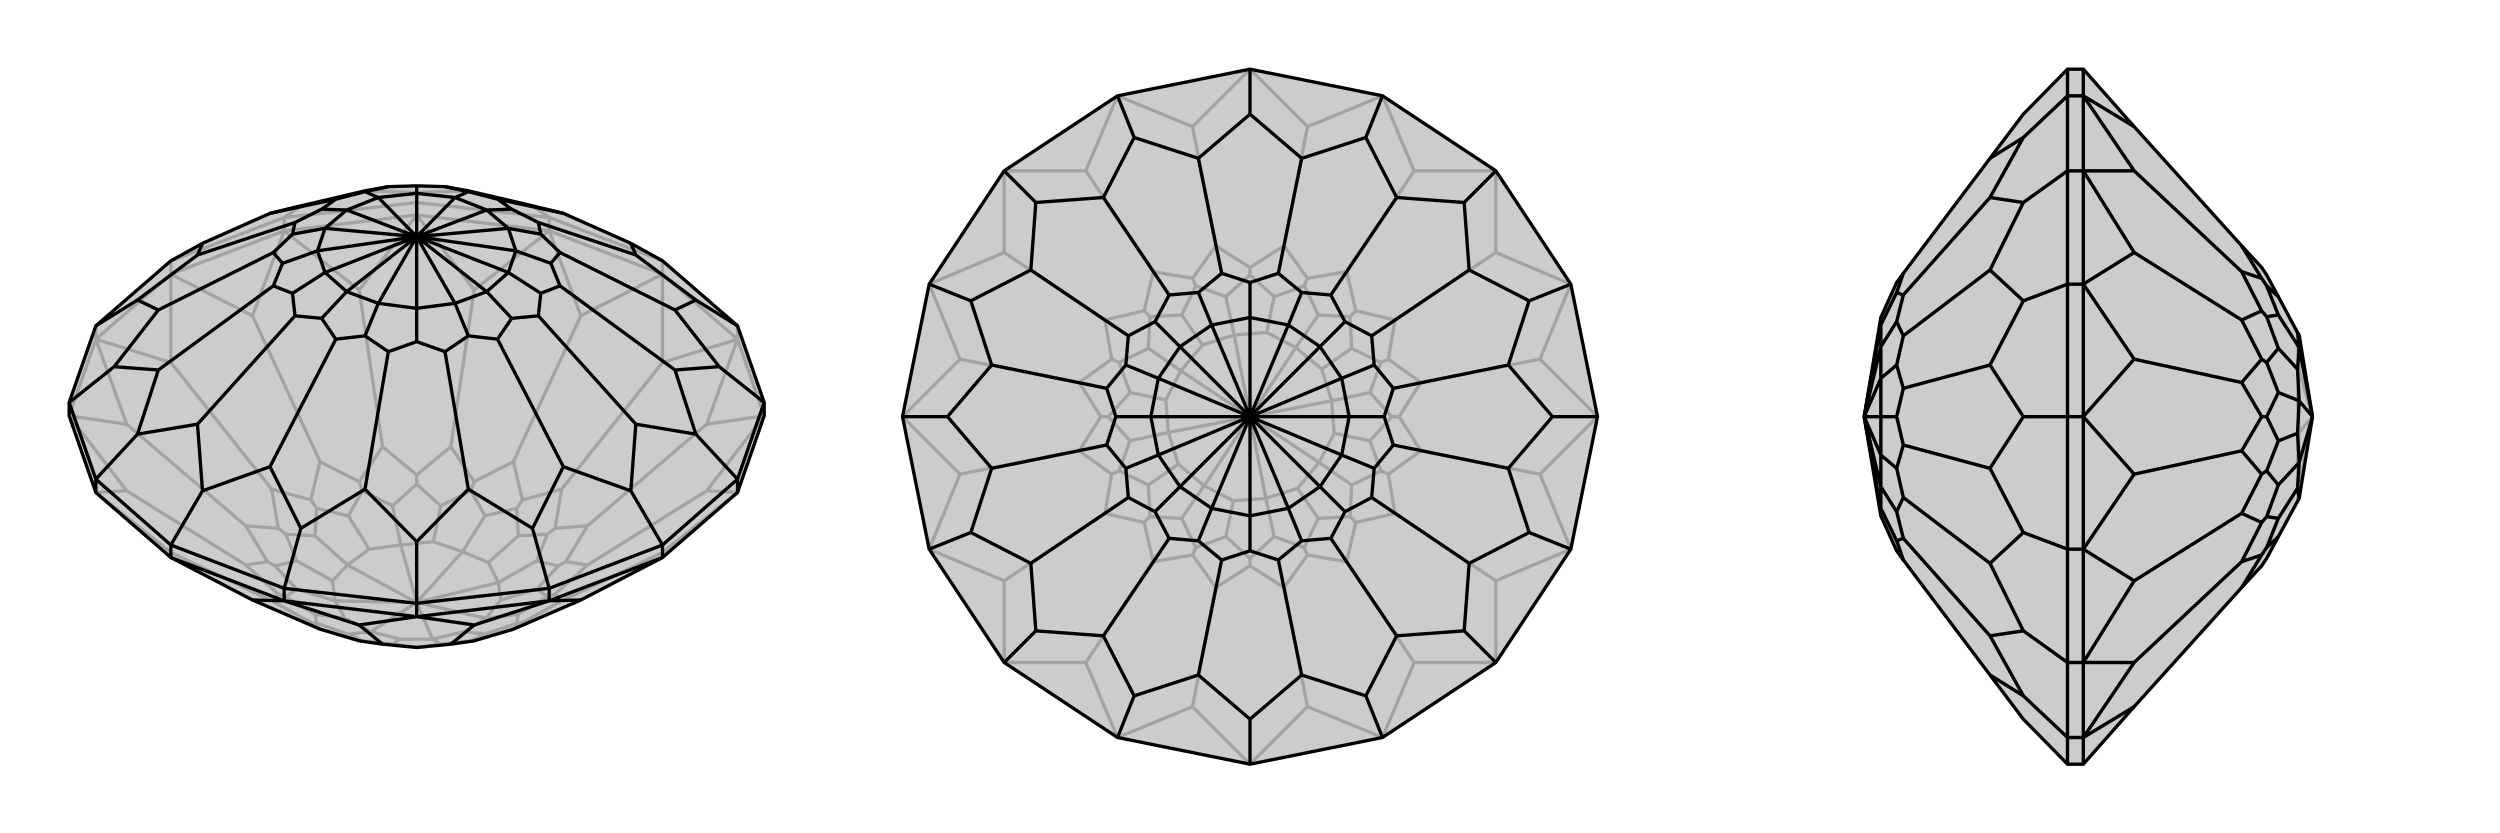 <svg xmlns="http://www.w3.org/2000/svg" viewBox="0 0 3000 1000">
    <g stroke="currentColor" stroke-width="4" fill="none" transform="translate(0 -1)">
        <path fill="currentColor" stroke="none" fill-opacity=".2" d="M303,721L384,756L431,770L459,774L500,778L541,774L569,770L616,756L697,721L795,670L885,592L917,500L917,484L885,392L795,314L757,293L676,257L639,248L562,230L534,225L500,224L466,225L438,230L361,248L324,257L243,293L205,314L115,392L83,484L83,500L115,592L205,670z" />
<path stroke-opacity=".2" d="M885,408L885,392M795,330L795,314M659,278L659,262M500,259L500,244M341,278L341,262M205,330L205,314M115,408L115,392M917,500L885,408M885,408L795,330M795,330L659,278M659,278L500,259M500,259L341,278M341,278L205,330M205,330L115,408M115,408L83,500M205,670L205,664M795,670L795,664M885,592L795,664M885,592L848,590M795,664L674,722M917,500L848,590M917,500L848,510M848,590L705,679M885,408L848,510M885,408L795,436M848,510L705,632M795,330L795,436M795,330L697,380M795,436L674,588M659,278L697,380M659,278L569,349M697,380L616,555M500,259L569,349M500,259L431,349M569,349L541,537M341,278L431,349M341,278L303,380M431,349L459,537M205,330L303,380M205,330L205,436M303,380L384,555M115,408L205,436M115,408L152,510M205,436L326,588M83,500L152,510M83,500L152,590M152,510L295,632M115,592L152,590M115,592L205,664M205,664L326,722M152,590L295,679M384,756L373,748M431,770L435,770M500,778L500,778M616,756L627,748M569,770L565,770M674,722L627,748M674,722L666,714M627,748L620,749M705,679L666,714M705,679L679,675M666,714L657,717M705,632L679,675M705,632L666,635M679,675L670,680M674,588L666,635M674,588L627,601M666,635L657,642M616,555L627,601M616,555L569,579M627,601L620,611M541,537L569,579M541,537L500,571M569,579L565,590M459,537L500,571M459,537L431,579M500,571L500,582M384,555L431,579M384,555L373,601M431,579L435,590M326,588L373,601M326,588L334,635M373,601L380,611M295,632L334,635M295,632L321,675M334,635L343,642M295,679L321,675M295,679L334,714M321,675L330,680M326,722L373,748M326,722L334,714M373,748L380,749M334,714L343,717M380,749L418,762M380,749L378,738M435,770L418,762M435,770L471,774M418,762L445,759M500,778L471,774M500,778L529,774M471,774L480,768M565,770L529,774M565,770L582,762M529,774L519,768M620,749L582,762M620,749L622,738M582,762L557,759M657,717L622,738M657,717L644,708M622,738L583,743M670,680L644,708M670,680L644,674M644,708L601,721M657,642L644,674M657,642L622,644M644,674L598,700M620,611L622,644M620,611L582,620M622,644L586,676M565,590L582,620M565,590L529,608M582,620L555,663M500,582L529,608M500,582L471,608M529,608L520,651M435,590L471,608M435,590L418,620M471,608L481,655M380,611L418,620M380,611L378,644M418,620L443,660M343,642L378,644M343,642L356,674M378,644L417,679M330,680L356,674M330,680L356,708M356,674L399,698M343,717L356,708M343,717L378,738M378,738L414,743M356,708L402,722M445,759L480,768M480,768L519,768M519,768L557,759M557,759L583,743M519,768L500,724M583,743L601,721M601,721L598,700M583,743L500,724M598,700L586,676M586,676L555,663M598,700L500,724M555,663L520,651M520,651L481,655M500,724L555,663M481,655L443,660M443,660L417,679M500,724L481,655M417,679L399,698M399,698L402,722M500,724L417,679M445,759L414,743M402,722L414,743M445,759L500,724M500,724L402,722M341,262L205,314M341,262L500,244M341,262L361,248M500,244L659,262M500,244L500,232M795,314L659,262M659,262L639,248M500,232L438,230M500,232L562,230" />
<path d="M303,721L384,756L431,770L459,774L500,778L541,774L569,770L616,756L697,721L795,670L885,592L917,500L917,484L885,392L795,314L757,293L676,257L639,248L562,230L534,225L500,224L466,225L438,230L361,248L324,257L243,293L205,314L115,392L83,484L83,500L115,592L205,670z" />
<path d="M341,722L341,707M500,741L500,725M659,722L659,707M795,670L795,655M885,592L885,576M205,670L205,655M115,592L115,576M205,670L341,722M341,722L500,741M500,741L659,722M659,722L795,670M341,722L303,721M341,722L431,751M500,741L431,751M500,741L569,751M431,751L459,774M659,722L569,751M659,722L697,721M569,751L541,774M885,392L835,361M917,484L885,576M917,484L863,441M885,576L795,655M885,576L835,522M659,707L795,655M795,655L757,590M659,707L500,725M659,707L639,635M500,725L341,707M500,725L500,651M341,707L205,655M341,707L361,635M205,655L115,576M205,655L243,590M115,576L83,484M115,576L165,522M83,484L137,441M115,392L165,361M757,293L763,307M835,361L763,307M835,361L810,373M763,307L646,268M863,441L810,373M863,441L810,445M810,373L672,304M835,522L810,445M835,522L763,510M810,445L672,344M757,590L763,510M757,590L676,561M763,510L646,380M639,635L676,561M639,635L562,588M676,561L597,408M500,651L562,588M500,651L438,588M562,588L534,423M361,635L438,588M361,635L324,561M438,588L466,423M243,590L324,561M243,590L237,510M324,561L403,408M165,522L237,510M165,522L190,445M237,510L354,380M137,441L190,445M137,441L190,373M190,445L328,344M165,361L190,373M165,361L237,307M190,373L328,304M243,293L237,307M237,307L354,268M324,257L403,240M676,257L597,240M646,268L614,252M646,268L649,282M672,304L649,282M672,304L661,317M649,282L610,275M672,344L661,317M672,344L649,353M661,317L619,302M646,380L649,353M646,380L614,383M649,353L610,328M597,408L614,383M597,408L562,404M614,383L584,351M534,423L562,404M534,423L500,411M562,404L546,365M466,423L500,411M466,423L438,404M500,411L500,371M403,408L438,404M403,408L386,383M438,404L454,365M354,380L386,383M354,380L351,353M386,383L416,351M328,344L351,353M328,344L339,317M351,353L390,328M328,304L339,317M328,304L351,282M339,317L381,302M354,268L351,282M354,268L386,252M351,282L390,275M403,240L386,252M403,240L438,231M386,252L416,253M466,225L438,231M438,231L454,238M534,225L562,231M500,224L500,233M597,240L614,252M597,240L562,231M614,252L584,253M562,231L546,238M584,253L610,275M610,275L619,302M610,275L500,285M619,302L610,328M619,302L500,285M610,328L584,351M610,328L500,285M584,351L546,365M500,285L584,351M546,365L500,371M500,285L546,365M500,371L454,365M500,285L500,371M454,365L416,351M500,285L454,365M416,351L390,328M500,285L416,351M390,328L381,302M500,285L390,328M381,302L390,275M500,285L381,302M390,275L416,253M500,285L390,275M416,253L454,238M500,285L416,253M454,238L500,233M500,285L454,238M500,233L546,238M500,285L500,233M584,253L546,238M584,253L500,285M500,285L546,238" />
    </g>
    <g stroke="currentColor" stroke-width="4" fill="none" transform="translate(1000 0)">
        <path fill="currentColor" stroke="none" fill-opacity=".2" d="M500,83L341,115L205,205L115,341L83,500L115,659L205,795L341,885L500,917L659,885L795,795L885,659L917,500L885,341L795,205L659,115z" />
<path stroke-opacity=".2" d="M500,917L569,848M500,917L431,848M659,885L569,848M659,885L697,795M569,848L541,705M795,795L697,795M795,795L795,697M697,795L616,674M885,659L795,697M885,659L848,569M795,697L674,616M917,500L848,569M917,500L848,431M848,569L705,541M885,341L848,431M885,341L795,303M848,431L705,459M795,205L795,303M795,205L697,205M795,303L674,384M659,115L697,205M659,115L569,152M697,205L616,326M500,83L569,152M500,83L431,152M569,152L541,295M341,115L431,152M341,115L303,205M431,152L459,295M205,205L303,205M205,205L205,303M303,205L384,326M115,341L205,303M115,341L152,431M205,303L326,384M83,500L152,431M83,500L152,569M152,431L295,459M115,659L152,569M115,659L205,697M152,569L295,541M205,795L205,697M205,795L303,795M205,697L326,616M341,885L303,795M341,885L431,848M431,848L459,705M303,795L384,674M541,705L500,679M541,705L569,666M616,674L569,666M616,674L627,627M569,666L565,657M674,616L627,627M674,616L666,569M627,627L620,620M705,541L666,569M705,541L679,500M666,569L657,565M705,459L679,500M705,459L666,431M679,500L670,500M674,384L666,431M674,384L627,373M666,431L657,435M616,326L627,373M616,326L569,334M627,373L620,380M541,295L569,334M541,295L500,321M569,334L565,343M459,295L500,321M459,295L431,334M500,321L500,330M384,326L431,334M384,326L373,373M431,334L435,343M326,384L373,373M326,384L334,431M373,373L380,380M295,459L334,431M295,459L321,500M334,431L343,435M295,541L321,500M295,541L334,569M321,500L330,500M326,616L334,569M326,616L373,627M334,569L343,565M384,674L373,627M384,674L431,666M373,627L380,620M459,705L500,679M459,705L431,666M500,679L500,670M431,666L435,657M500,670L529,644M500,670L471,644M565,657L529,644M565,657L582,622M529,644L519,598M620,620L582,622M620,620L622,582M582,622L557,586M657,565L622,582M657,565L644,529M622,582L583,555M670,500L644,529M670,500L644,471M644,529L601,520M657,435L644,471M657,435L622,418M644,471L598,481M620,380L622,418M620,380L582,378M622,418L586,443M565,343L582,378M565,343L529,356M582,378L555,417M500,330L529,356M500,330L471,356M529,356L520,399M435,343L471,356M435,343L418,378M471,356L481,402M380,380L418,378M380,380L378,418M418,378L443,414M343,435L378,418M343,435L356,471M378,418L417,445M330,500L356,471M330,500L356,529M356,471L399,480M343,565L356,529M343,565L378,582M356,529L402,519M380,620L378,582M380,620L418,622M378,582L414,557M435,657L418,622M435,657L471,644M471,644L480,601M418,622L445,583M519,598L557,586M557,586L583,555M583,555L601,520M601,520L598,481M583,555L500,500M598,481L586,443M586,443L555,417M598,481L500,500M555,417L520,399M520,399L481,402M555,417L500,500M481,402L443,414M443,414L417,445M500,500L481,402M417,445L399,480M399,480L402,519M500,500L417,445M402,519L414,557M414,557L445,583M500,500L402,519M519,598L480,601M445,583L480,601M519,598L500,500M500,500L445,583" />
<path d="M500,83L341,115L205,205L115,341L83,500L115,659L205,795L341,885L500,917L659,885L795,795L885,659L917,500L885,341L795,205L659,115z" />
<path d="M659,115L639,165M795,205L757,243M885,341L835,361M917,500L863,500M885,659L835,639M795,795L757,757M659,885L639,835M500,917L500,863M341,885L361,835M205,795L243,757M115,659L165,639M83,500L137,500M115,341L165,361M205,205L243,243M500,83L500,137M341,115L361,165M500,137L562,190M500,137L438,190M639,165L562,190M639,165L676,237M562,190L534,328M757,243L676,237M757,243L763,324M676,237L597,354M835,361L763,324M835,361L810,438M763,324L646,403M863,500L810,438M863,500L810,562M810,438L672,466M835,639L810,562M835,639L763,676M810,562L672,534M757,757L763,676M757,757L676,763M763,676L646,597M639,835L676,763M639,835L562,810M676,763L597,646M500,863L562,810M500,863L438,810M562,810L534,672M361,835L438,810M361,835L324,763M438,810L466,672M243,757L324,763M243,757L237,676M324,763L403,646M165,639L237,676M165,639L190,562M237,676L354,597M137,500L190,562M137,500L190,438M190,562L328,534M165,361L190,438M165,361L237,324M190,438L328,466M243,243L237,324M243,243L324,237M237,324L354,403M361,165L324,237M361,165L438,190M438,190L466,328M324,237L403,354M534,328L500,339M534,328L562,351M597,354L562,351M597,354L614,386M562,351L546,390M646,403L614,386M646,403L649,438M614,386L584,416M672,466L649,438M672,466L661,500M649,438L610,454M672,534L661,500M672,534L649,562M661,500L619,500M646,597L649,562M646,597L614,614M649,562L610,546M597,646L614,614M597,646L562,649M614,614L584,584M534,672L562,649M534,672L500,661M562,649L546,610M466,672L500,661M466,672L438,649M500,661L500,619M403,646L438,649M403,646L386,614M438,649L454,610M354,597L386,614M354,597L351,562M386,614L416,584M328,534L351,562M328,534L339,500M351,562L390,546M328,466L339,500M328,466L351,438M339,500L381,500M354,403L351,438M354,403L386,386M351,438L390,454M403,354L386,386M403,354L438,351M386,386L416,416M466,328L500,339M466,328L438,351M500,339L500,381M438,351L454,390M500,381L546,390M546,390L584,416M546,390L500,500M584,416L610,454M584,416L500,500M610,454L619,500M610,454L500,500M619,500L610,546M500,500L619,500M610,546L584,584M500,500L610,546M584,584L546,610M500,500L584,584M546,610L500,619M500,500L546,610M500,619L454,610M500,500L500,619M454,610L416,584M500,500L454,610M416,584L390,546M500,500L416,584M390,546L381,500M500,500L390,546M381,500L390,454M500,500L381,500M390,454L416,416M500,500L390,454M416,416L454,390M500,500L416,416M500,381L454,390M500,381L500,500M500,500L454,390" />
    </g>
    <g stroke="currentColor" stroke-width="4" fill="none" transform="translate(2000 0)">
        <path fill="currentColor" stroke="none" fill-opacity=".2" d="M561,848L690,705L714,679L720,670L734,644L759,598L775,500L759,402L757,399L734,356L720,330L714,321L690,295L561,152L500,83L481,83L428,137L388,190L284,328L276,339L257,381L237,500L257,619L276,661L284,672L388,810L428,863L481,917L500,917z" />
<path stroke-opacity=".2" d="M500,115L481,115M500,205L481,205M500,341L481,341M500,500L481,500M500,659L481,659M500,795L481,795M500,885L481,885M500,83L500,115M500,115L500,205M500,205L500,341M500,341L500,500M500,500L500,659M500,659L500,795M500,795L500,885M500,917L500,885M500,115L561,152M500,115L561,205M500,205L561,205M500,205L561,303M561,205L690,326M500,341L561,303M500,341L561,431M561,303L690,384M500,500L561,431M500,500L561,569M561,431L690,459M500,659L561,569M500,659L561,697M561,569L690,541M500,795L561,697M500,795L561,795M561,697L690,616M500,885L561,795M500,885L561,848M561,795L690,674M690,295L714,334M690,326L714,334M690,326L714,373M714,334L720,343M690,384L714,373M690,384L714,431M714,373L720,380M690,459L714,431M690,459L714,500M714,431L720,435M690,541L714,500M690,541L714,569M714,500L720,500M690,616L714,569M690,616L714,627M714,569L720,565M690,674L714,627M690,674L714,666M714,627L720,620M690,705L714,666M714,666L720,657M720,343L734,356M720,343L734,378M720,380L734,378M720,380L734,418M734,378L757,414M720,435L734,418M720,435L734,471M734,418L759,445M720,500L734,471M720,500L734,529M734,471L757,480M720,565L734,529M720,565L734,582M734,529L759,519M720,620L734,582M720,620L734,622M734,582L757,557M720,657L734,622M720,657L734,644M734,622L759,583M759,402L757,414M757,414L759,445M759,445L757,480M757,480L759,519M775,500L759,445M759,519L757,557M757,557L759,583M775,500L759,519M759,583L757,601M775,500L759,583M481,917L481,885M481,885L481,795M481,885L428,835M481,795L481,659M481,795L428,757M481,659L481,500M481,659L428,639M481,341L481,500M481,500L428,500M481,341L481,205M481,341L428,361M481,205L481,115M481,205L428,243M481,83L481,115M481,115L428,165M428,835L388,810M428,835L388,763M428,757L388,763M428,757L388,676M388,763L284,646M428,639L388,676M428,639L388,562M388,676L284,597M428,500L388,562M428,500L388,438M388,562L284,534M428,361L388,438M428,361L388,324M388,438L284,466M428,243L388,324M428,243L388,237M388,324L284,403M428,165L388,237M428,165L388,190M388,237L284,354M284,672L276,649M284,646L276,649M284,646L276,614M276,649L257,610M284,597L276,614M284,597L276,562M276,614L257,584M284,534L276,562M284,534L276,500M276,562L257,546M284,466L276,500M284,466L276,438M276,500L257,500M284,403L276,438M284,403L276,386M276,438L257,454M284,354L276,386M284,354L276,351M276,386L257,416M284,328L276,351M276,351L257,390M257,619L257,610M257,610L257,584M237,500L257,610M257,584L257,546M237,500L257,584M257,546L257,500M237,500L257,546M257,500L257,454M237,500L257,500M257,454L257,416M237,500L257,454M257,416L257,390M237,500L257,416M257,381L257,390M237,500L257,390" />
<path d="M561,848L690,705L714,679L720,670L734,644L759,598L775,500L759,402L757,399L734,356L720,330L714,321L690,295L561,152L500,83L481,83L428,137L388,190L284,328L276,339L257,381L237,500L257,619L276,661L284,672L388,810L428,863L481,917L500,917z" />
<path d="M500,885L481,885M500,795L481,795M500,659L481,659M500,500L481,500M500,341L481,341M500,205L481,205M500,115L481,115M500,917L500,885M500,885L500,795M500,795L500,659M500,659L500,500M500,500L500,341M500,341L500,205M500,205L500,115M500,115L500,83M500,885L561,848M500,885L561,795M500,795L561,795M500,795L561,697M561,795L690,674M500,659L561,697M500,659L561,569M561,697L690,616M500,500L561,569M500,500L561,431M561,569L690,541M500,341L561,431M500,341L561,303M561,431L690,459M500,205L561,303M500,205L561,205M561,303L690,384M500,115L561,205M500,115L561,152M561,205L690,326M690,705L714,666M690,674L714,666M690,674L714,627M714,666L720,657M690,616L714,627M690,616L714,569M714,627L720,620M690,541L714,569M690,541L714,500M714,569L720,565M690,459L714,500M690,459L714,431M714,500L720,500M690,384L714,431M690,384L714,373M714,431L720,435M690,326L714,373M690,326L714,334M714,373L720,380M690,295L714,334M714,334L720,343M720,657L734,644M720,657L734,622M720,620L734,622M720,620L734,582M734,622L757,586M720,565L734,582M720,565L734,529M734,582L759,555M720,500L734,529M720,500L734,471M734,529L757,520M720,435L734,471M720,435L734,418M734,471L759,481M720,380L734,418M720,380L734,378M734,418L757,443M720,343L734,378M720,343L734,356M734,378L759,417M759,598L757,586M757,586L759,555M759,555L757,520M757,520L759,481M759,555L775,500M759,481L757,443M757,443L759,417M759,481L775,500M759,417L757,399M759,417L775,500M481,115L481,83M481,115L481,205M481,115L428,165M481,205L481,341M481,205L428,243M481,341L481,500M481,341L428,361M481,659L481,500M481,500L428,500M481,659L481,795M481,659L428,639M481,795L481,885M481,795L428,757M481,885L481,917M481,885L428,835M428,165L388,190M428,165L388,237M428,243L388,237M428,243L388,324M388,237L284,354M428,361L388,324M428,361L388,438M388,324L284,403M428,500L388,438M428,500L388,562M388,438L284,466M428,639L388,562M428,639L388,676M388,562L284,534M428,757L388,676M428,757L388,763M388,676L284,597M428,835L388,763M428,835L388,810M388,763L284,646M284,328L276,351M284,354L276,351M284,354L276,386M276,351L257,390M284,403L276,386M284,403L276,438M276,386L257,416M284,466L276,438M284,466L276,500M276,438L257,454M284,534L276,500M284,534L276,562M276,500L257,500M284,597L276,562M284,597L276,614M276,562L257,546M284,646L276,614M284,646L276,649M276,614L257,584M284,672L276,649M276,649L257,610M257,381L257,390M257,390L257,416M257,390L237,500M257,416L257,454M257,416L237,500M257,454L257,500M257,454L237,500M257,500L257,546M237,500L257,500M257,546L257,584M237,500L257,546M257,584L257,610M237,500L257,584M257,610L257,619M237,500L257,610" />
    </g>
</svg>
